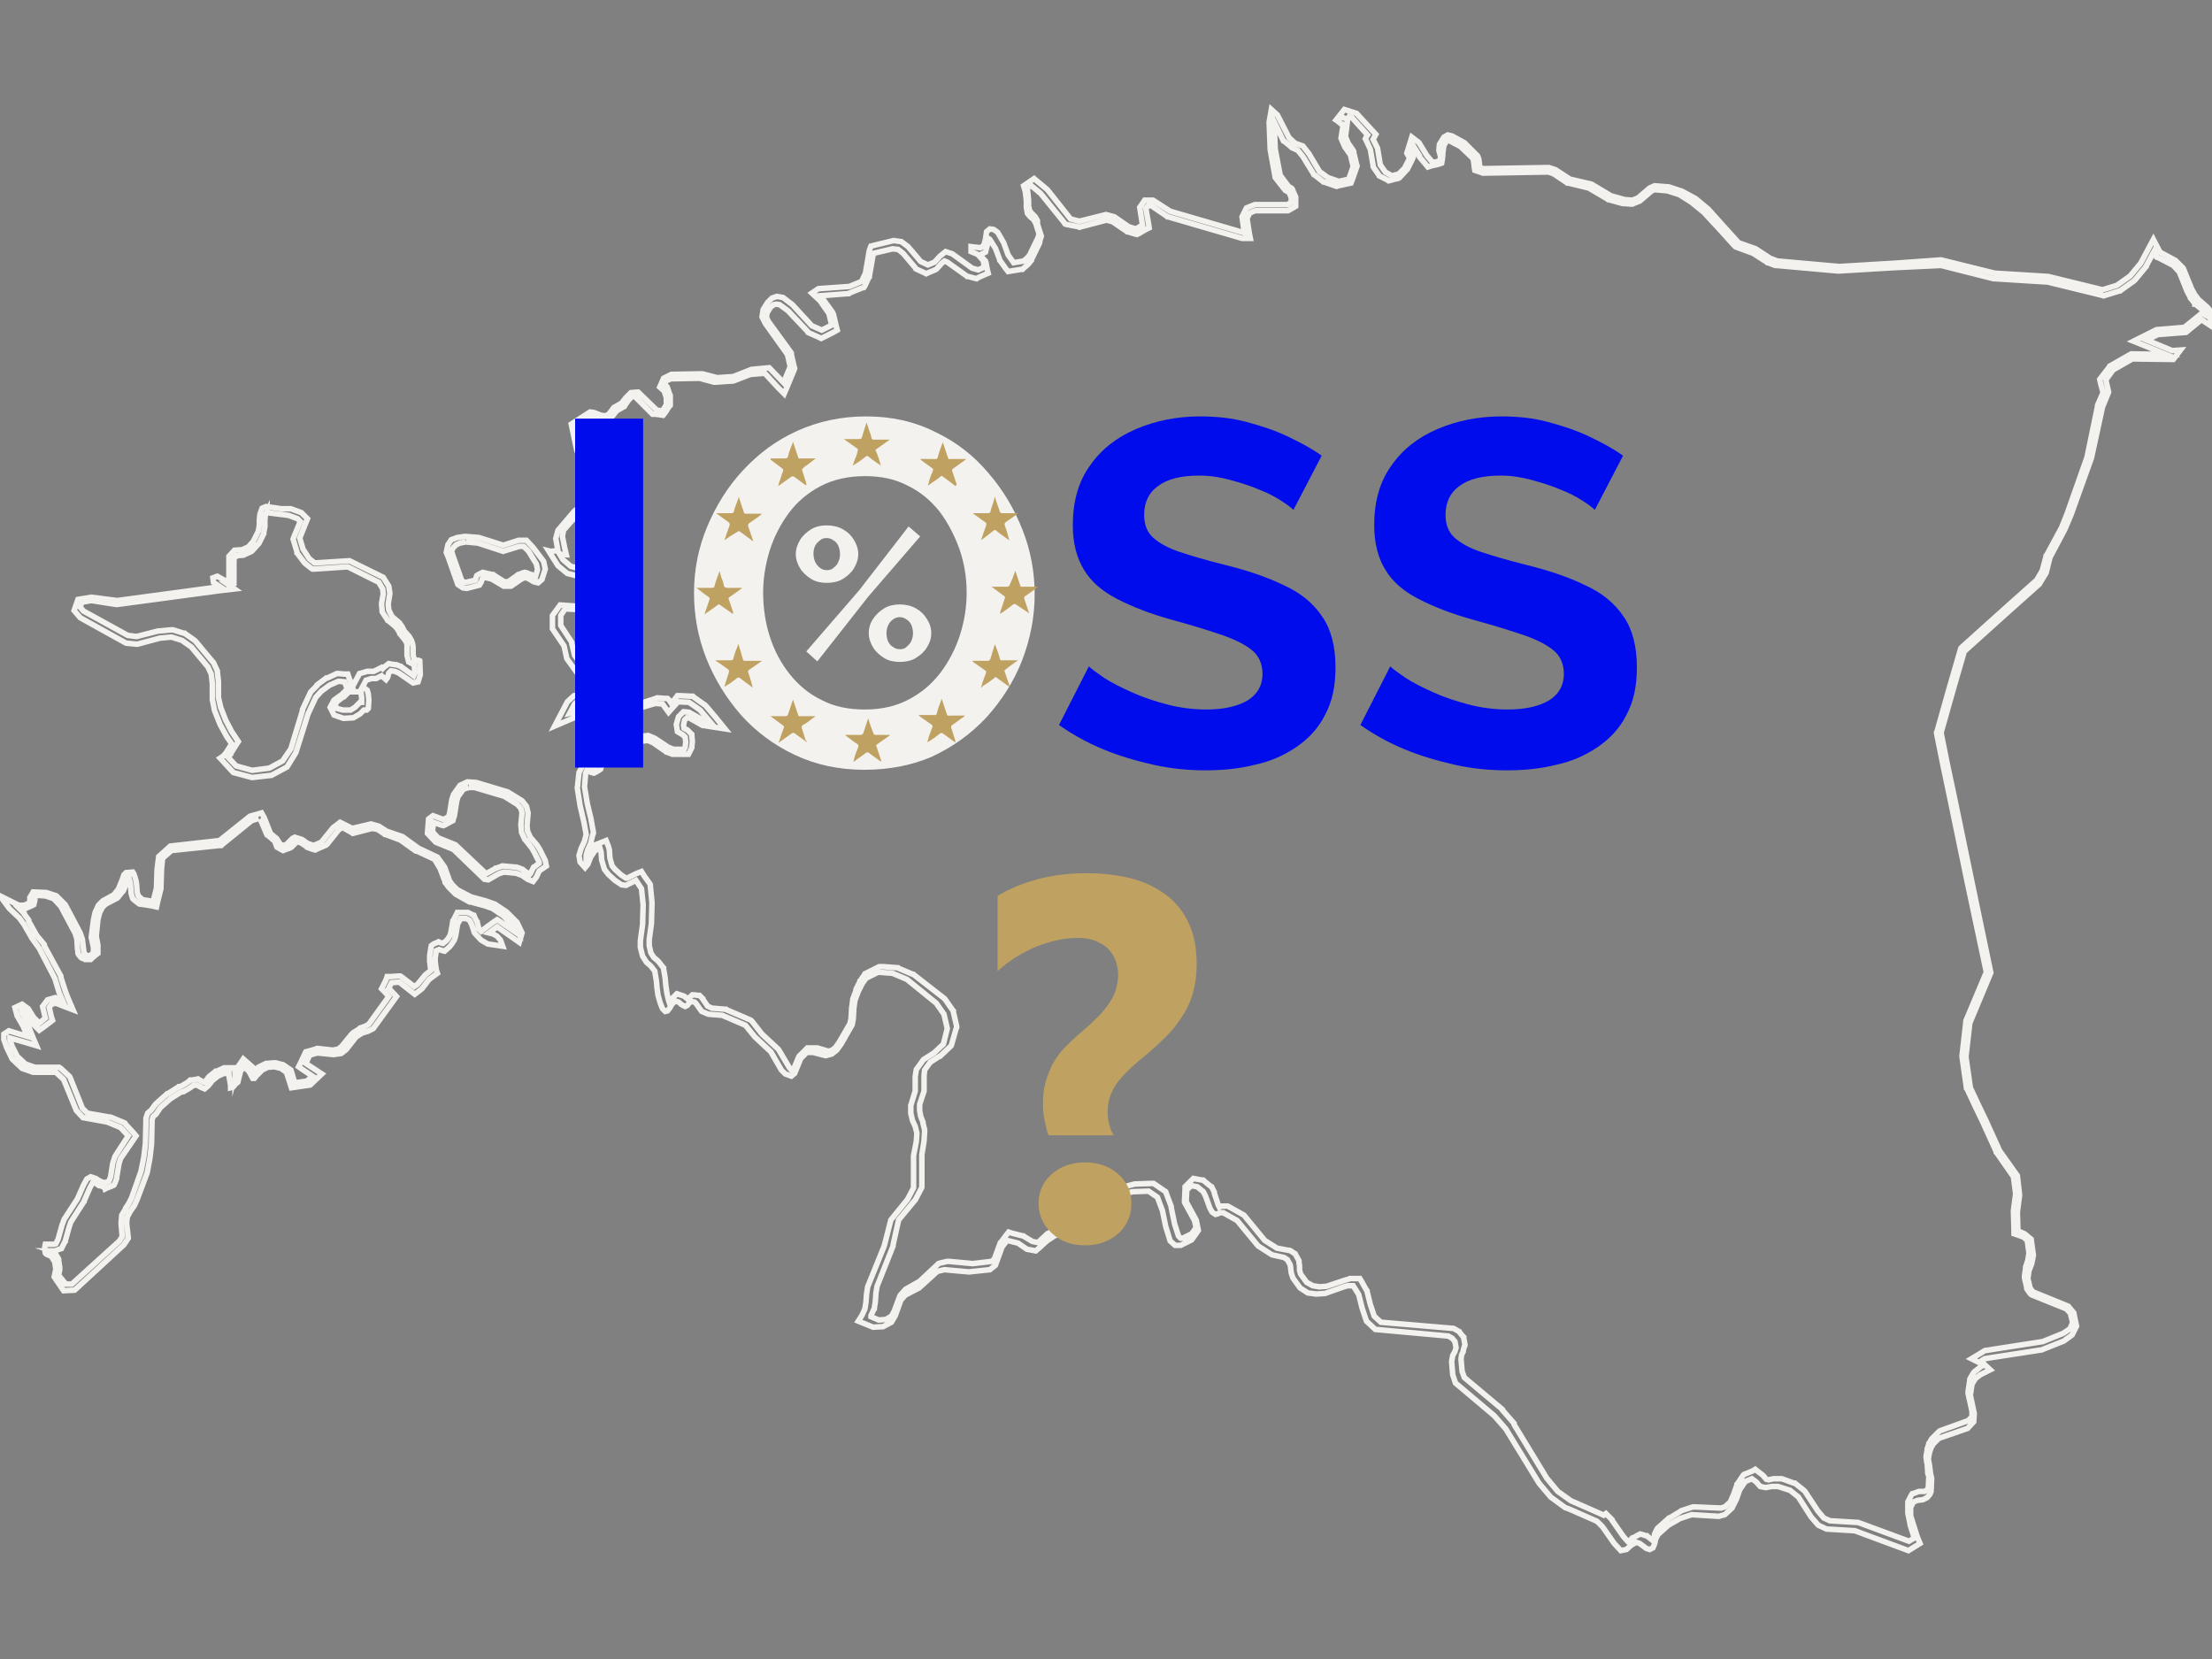 <?xml version="1.0" encoding="utf-8"?>
<!-- Generator: Adobe Illustrator 24.3.0, SVG Export Plug-In . SVG Version: 6.00 Build 0)  -->
<svg version="1.1" id="Layer_1" xmlns="http://www.w3.org/2000/svg" xmlns:xlink="http://www.w3.org/1999/xlink" x="0px" y="0px"
	 viewBox="0 0 400 300" style="enable-background:new 0 0 400 300;" xml:space="preserve">
<rect x="0" y="0" width="400" height="300" fill="#808080" stroke="none"/>
<style type="text/css">
	.st0{fill:none;}
	.st1{fill:none;stroke:#F3F2EF;stroke-miterlimit:10;}
	.st2{enable-background:new    ;}
	.st3{fill:#000CEB;}
	.st4{fill:#F3F2EF;}
	.st5{fill:#BFA161;}
</style>
<g>
	<rect class="st0" width="400" height="300"/>
</g>
<g>
	<path class="st1" d="M243.5,21l1,0.3l2.8,3.1l-0.2,0.3l-0.2,0.4l0.2,0.4l0.7,1.5l0.5,2.9v0.2l0.1,0.2l0.9,1.3l0.1,0.2l0.2,0.1
		l1.2,0.6l0.3,0.2l0.4-0.1l0.7-0.2l0.5-0.1l0.3-0.1l0.2-0.2l1.1-1.2l0.1-0.1l0.1-0.1l0.9-1.8l0.2-0.5l-0.3-0.5l-0.3-0.5l0.4-1.2l0,0
		l1.3,2.1v0.1v0.1l1.1,1.3l0.4,0.5l0.6-0.2l1.3-0.3l0.6-0.2l0.1-0.6l0.1-0.8V28v-0.2L261,27l0.1-0.7l0.5-0.8l0.2-0.1l0.4,0.1l1.9,1
		l2.2,2.1l0.1,0.2l0.1,0.5l0.1,0.9l0.1,0.6l0.6,0.2l0.6,0.2l0.2,0.1h0.2l11.7-0.2l0.9,0.3l2.4,1.6l0.1,0.1h0.2l3.7,0.9l3.4,2
		l0.1,0.1h0.1l2.5,0.7h0.1h0.1l1.4,0.1h0.2l0.2-0.1l1-0.4l0.2-0.1l0.1-0.1l2-1.7l0.5-0.2l2.3,0.2l2.2,0.7l2.2,1.4l2.2,1.8l2.6,2.8
		l2.9,3.2l0.2,0.2l0.2,0.1l3,1.1l2.5,1.6l0.1,0.1h0.1L321,48h0.1h0.1l11.2,1h0.1l10-0.6L351,48l9.5,2.4h0.1h0.1l9.6,0.6l9.8,2.4
		l0.3,0.1l0.3-0.1l2.6-0.8h0.1l0.1-0.1l2.4-1.7l0.1-0.1l0.1-0.1l1.9-2.3l0.1-0.1v-0.1l1.4-2.6l0.4,0.7l0.1,0.3l0.3,0.1L393,48
		l1.1,1.2l1.4,3.5l0,0l0,0l0.6,1.1v0.1l0.1,0.1l0.7,0.9V55l0.1,0l1.6,1.3l0.4,0.5v0.3l-0.2-0.1l-0.6-0.4l-0.6,0.5l-2.6,2.1l-4.8,0.4
		H390l-0.2,0.1l-2,1l-2,1l2,0.8l3.9,1.6l-6-0.1h-0.3l-0.2,0.1l-3.5,2l-0.2,0.1l-0.1,0.2l-1.4,1.8l-0.3,0.4l0.1,0.5l0.5,1.9l-1,2.3
		v0.1v0.1l-1.9,9.2l-3.6,10.2l-1,2.5l-2.7,5l-0.1,0.1v0.1l-0.7,2.6l-1,1.7l0,0l-5.5,4.9l-8,7.2l-0.2,0.2l-0.1,0.3l-2,6.9l-2.2,7.8
		l-0.1,0.2v0.2l1.1,5.5l1.3,6.2l3.1,15l3.5,16.5l-3.7,8.8v0.1v0.1l-0.7,6.1v0.1v0.1l0.8,5.6v0.1l0.1,0.1l1.5,3.2l1.3,2.7l2.5,5.5
		v0.1l0.1,0.1l3,4.3l0.4,3.1l-0.4,3v0.2l0.1,3.4v0.6l0.6,0.2l1.1,0.4l0.7,0.6l0.3,2.3l-0.2,1.3l-0.4,1.2v0.1v0.1l-0.2,1.4v0.2v0.2
		l0.4,1.7v0.2l0.1,0.2l0.5,0.7l0.2,0.2l0.2,0.1l6.2,2.5l0.7,0.8l0.4,1.7l-0.5,1.1l-1.2,0.8l-3.7,1.5l-9,1.4l-1.2,0.2H359l-0.2,0.1
		l-0.8,0.5l-1.5,0.9l1.6,0.8l0.4,0.2l0.2,0.2l-0.5,0.2l-0.1,0.1l-0.1,0.1l-0.9,0.7l-0.1,0.1l-0.1,0.1l-0.6,1l-0.1,0.2v0.2l-0.3,2
		v0.2v0.2l0.7,3.2v1l-0.7,0.7l-5,1.8l-0.2,0.1l-0.2,0.2l-1,1l-0.1,0.1l-0.1,0.1l-0.4,0.7l-0.1,0.1v0.1l-0.3,0.9v0.1v0.1l-0.2,1.1
		v0.2l0.1,0.6v0.1v0.1l0.1,0.4l0.1,1.5v0.1v0.1l0.1,0.3l0.1,0.2l-0.1,2.1l-0.1,0.2l-0.2,0.3l-0.4,0.2h-0.6h-0.1H347l-0.8,0.3
		l-0.4,0.1l-0.2,0.3l-0.5,1l-0.1,0.2v0.3v1.5v0.1v0.1l0.4,2v0.1l0.6,1.9l0,0l0,0l0.2,0.5l-1,0.6l-9.2-3.4h-0.1h-0.1l-4.9-0.3
		l-1.1-0.5l-1.1-1.3l-2.3-3.5l-0.1-0.1l-0.1-0.1l-1.5-1.2l-0.1-0.1h-0.2l-2.2-0.8H322l0,0h-1.1h-0.1h-0.1l-0.9,0.2l-0.4-0.1
		l-0.5-0.6l-0.1-0.1l-0.1-0.1l-0.8-0.6l-0.5-0.4l-0.5,0.3l-1.2,0.5l-0.3,0.1l-0.2,0.2l-1,1.5l-0.1,0.1v0.1l-0.6,1.7l-0.6,1.4l-1,0.9
		l-0.7,0.2l-4.7-0.2h-0.2h-0.2l-2.1,0.7h0l-0.1,0.1l-2,1.2h-0.1l-0.1,0.1l-1.9,1.7l-0.1,0.1l-0.1,0.2l-0.4,0.8v0.1v0.1l-0.2,0.8
		l-0.1,0.2l0,0l-1-0.8l-0.1-0.1h-0.2l-0.6-0.2l-0.4-0.1l-0.4,0.2l-0.9,0.5h-0.1l-0.1,0.1l-0.6,0.6h-0.1l-0.8-0.9l-2.1-3v-0.1
		l-0.1-0.1l-1-1L290,274l-0.2-0.1l-5-2.2l-0.7-0.3l-2.4-1.7l-2-2.4l-5.9-9.7v-0.1v-0.1l-2.1-2.4v-0.1l-0.1-0.1l-6.8-5.7l-0.4-1.1
		l-0.2-2.2l0.1-0.8l0.3-0.6v-0.1v-0.1l0.2-0.7l0.1-0.2v-0.2l-0.2-1.1v-0.2l-0.2-0.2L264,241l-0.1-0.2l-0.2-0.1l-0.7-0.4l-0.2-0.1
		h-0.2l-12.9-1.1l-1.2-1.1l-0.7-2.1l-0.6-2.4v-0.1l-0.1-0.1l-0.9-1.6l-0.3-0.5h-0.6h-1h-0.2l-0.2,0.1l-0.7,0.2l-3.3,1.1l-1.3,0.1
		l-1.2-0.2l-1.1-0.6l-1.1-1.5l-0.2-0.7v-0.6V229v-0.1l-0.1-0.6V228l-0.1-0.2l-0.5-0.9l-0.1-0.2l-0.2-0.1l-0.6-0.4l-0.2-0.1H233
		l-2.1-0.4l-2.2-1.4l-3.7-4.5l-0.1-0.1l-0.2-0.1l-2.5-1.4l-0.2-0.1h-0.3h-0.6h-0.2l-0.2,0.1l-0.2,0.1l-0.2-0.4l-0.7-2.1v-0.1v-0.1
		l-0.4-0.8l-0.1-0.2l-0.2-0.1l-1.1-0.9l-0.2-0.2h-0.2l-1.1-0.2l-0.5-0.1l-0.4,0.4l-0.8,0.8l-0.3,0.3v0.4l-0.1,2.1v0.3l0.1,0.2
		l1.7,3.1l0.3,1.3l-0.8,1.1l-1.6,0.8h-0.4l-0.4-0.4l-0.7-2.2l-0.6-2.9v-0.1v-0.1l-0.9-2.4l-0.1-0.3l-0.3-0.2l-1.6-1.1l-0.3-0.2h-0.3
		l-2.9,0.1h-0.1h-0.1l-1.5,0.4h-0.1l-0.1,0.1l-1.4,0.9l-0.1,0.1l-0.1,0.1l-0.9,0.9l-3.7,3.8l-1.3,0.9l-4.6,0.7h-0.2l-0.2,0.1l-1.5,1
		h-0.1l-0.1,0.1l-1.3,1.2l-0.3,0.3l-1-0.2l-1.5-0.9l-0.1-0.1H185l-2-0.5l-0.6-0.2l-0.4,0.5l-0.9,1.2l-0.1,0.1l-0.1,0.1l-1.1,3
		l-0.5,0.4l-3.4,0.4l-4.3-0.4h-0.2h-0.1l-1.3,0.3l-0.3,0.1l-0.2,0.2l-3.2,3L164,233l-0.2,0.1l-0.1,0.1l-0.8,0.9l-0.1,0.1l-0.1,0.2
		l-1,2.7l-0.5,0.9l-1,0.6l-1.3,0.1l-1.4-0.6V238l0,0v-0.1l0.5-1.1l0.1-0.1v-0.1l0.2-1.3v-0.1l0.1-1.4l0.2-1.2l2.9-7.3v-0.1v-0.1
		l1-4.5l2.9-3.5l0.1-0.1v0l1.1-2.1l0.1-0.2v-5.9l0.4-2.5v-0.1l0.1-1.5v-0.2v-0.2l-0.3-1.2V203v-0.1l-0.4-1l-0.2-1.1v-1.1l0.8-2.4
		v-0.1v-0.1v-1.3v-0.1v-1.2l0.1-1l1-1.4l1.7-1.1h0.1l0.1-0.1l1.7-1.6l0.2-0.2l0.1-0.3l0.8-2.8l0.1-0.2v-0.2l-0.6-2.6v-0.2l-0.1-0.1
		l-1.4-2l-0.1-0.1l-0.1-0.1l-5.4-4.2l-0.1-0.1h-0.1l-2.6-1.1l-0.1-0.1h-0.1l-2.6-0.2H159l-0.2,0.1l-2.2,1.1l-0.2,0.1l-0.1,0.2
		l-0.7,1l-0.1,0.1v0.1l-0.7,1.4v0.1v0.1l-0.6,1.6v0.1v0.1l-0.2,1.4v0.1l-0.1,1.8l-0.2,0.9l-1.9,3.3l-0.7,1l-0.6,0.5l-0.7,0.2l-2-0.6
		h-0.1H146l-0.3,0.3l-1.1,1.1l-0.1,0.1l-0.1,0.2l-1,2.4l-0.3-0.1l-0.4-0.5l-1.9-3.2l-0.1-0.1l-0.1-0.1l-2.8-2.6l-1.8-2.3l-0.2-0.2
		l-0.2-0.1l-4.2-1.8l-0.1-0.1h-0.2l-2.4-0.2l-0.8-0.4l-0.1-0.2l-0.7-1v-0.1l-0.1-0.1l-0.3-0.3l-0.2-0.2h-0.3l-0.6-0.1h-0.4l-0.3,0.3
		l-0.4,0.3l0,0v0.1l-0.1,0.1l-0.5-0.4l-0.1-0.1l-0.2-0.1l-0.6-0.2l-0.6-0.2l-0.4,0.4l-0.6,0.6l-0.1,0.1l-0.1,0.1l-0.2,0.3l-0.1-0.3
		l-0.3-1.3l-0.2-1.4l-0.1-1.1V177l-0.3-1.8V175l-0.2-0.2l-0.7-0.9l-0.1-0.1l-0.1-0.1l-0.7-0.6l-0.5-0.8l-0.3-1.3v-1.1l0.4-2.9v-0.1
		l0.1-3.6v-0.1l-0.3-3V160l-0.1-0.2l-1-1.4l-0.5-0.8l-1,0.4l-1.6,0.8h-0.2l-0.9-0.6l-1.1-1l-0.5-0.6l-0.4-1.4l-0.1-1.3v-0.1v-0.1
		L110,153l-0.4-1l-1,0.4l-1,0.4l-0.3,0.1l-0.2,0.2l-0.8,1.2l-0.1,0.1v0.1l-0.2,0.4v-0.3l0.3-1l0.6-1.3v-0.1v-0.1l0.3-1.2l0.1-0.2
		v-0.2l-0.4-2.2v-0.1l-0.7-2.9l-0.5-3l0.2-2.5l0.2-0.4l0.9,0.3l0.4,0.1l0.4-0.2l0.5-0.3l0.3-0.2l0.1-0.3l0.2-0.6l0.1-0.2v-0.2v-0.6
		V137l-0.3-0.3l-0.8-0.8l-0.1-1.1l0.1-0.4l2,1l0.3,0.1l0.3-0.1l2.3-0.4h0.1h0.1l2.2-0.9l2-0.2l0.9,0.4l2.3,1.6l0.1,0.1h0.1l1,0.4
		h0.2h2.7l0.3-0.6l0.2-0.4l0.1-0.2V135l0.1-0.9V134l-0.1-0.9v-0.3l-0.2-0.2l-0.4-0.4l-0.1-0.1l-0.1-0.1l-0.6-0.3l-0.1-0.6l0.2-0.9
		l0.4-0.4h0.4l2.3,1.3l0.2,0.1h0.2l1.2,0.2l2.6,0.4l-1.7-2.1l-1.7-2l-0.1-0.1l-0.1-0.1l-2-1.4l-0.2-0.2H125l-2-0.1h-0.5l-0.3,0.4
		l-0.8,1l-0.4-0.6l-0.3-0.3h-0.4l-1.3-0.1h-0.2l-0.2,0.1l-2.5,0.8l-4.4-0.3h-0.2h-0.1L110,127h-0.2l-0.1,0.1l-1.3,0.8h-0.1l-0.1,0.1
		l-0.6,0.6l-0.1,0.1l-0.1,0.1l-0.2,0.3l-1.6-0.4l-0.2-0.1h-0.2l-1.2,0.2h0h-0.1L103,129l0.9-1.7l0.9-0.8l1.8-0.3l0.5-0.1l0.2-0.4
		l0.5-0.9l0.3-0.6l-0.4-0.5l-3.8-5.2l-0.5-2.1v-0.2l-0.1-0.2l-1.9-2.9v-1.8l0.8-1.2l3.6,0.2h0.6l0.3-0.4l0.8-1.1l0.3,0.2l0.2,0.2
		h0.3l1.1,0.1h0.2l0.2-0.1l1.1-0.4l0.2-0.1L111,109l2-1.7h0.1v-0.1l0.5-0.6l0.2-0.2v-0.2l0.2-0.8v-0.1v-0.1v-1.5v-0.1v-0.1l-0.4-2.9
		v-0.2l-0.1-0.1l-1-2.1l-0.1-0.1l-0.1-0.1l-1.3-1.5l-0.1-0.1l-0.1-0.1l-1.5-1l-2.2-1.4v-0.2l0.1-6.3v-0.2l-0.1-0.2l-2.1-6l-0.8-3.9
		l2.6-1.7h0.2l1.2,0.5h0.1h0.1l0.7,0.1h0.3l0.3-0.1l0.6-0.3l0.2-0.1l0.2-0.2l0.8-1l1.2-0.7l0.2-0.1l0.1-0.2l0.7-1l0.6-0.6h0.5l3,3
		l0.2,0.2h0.3h0.2l0.8,0.1l0.6,0.1l0.4-0.5l0.7-1.1l0.2-0.2V73v-1.3v-0.2l-0.1-0.2l-0.4-1.2l-0.1-0.2l-0.2-0.2l-0.2-0.2l0.2-0.6
		l0.9-0.4l5.2-0.1l2.6,0.7h0.2h0.2l2.9-0.2h0.1h0.1l3.1-1.2l2.6-0.2l2.4,2.6l1.1,1.1l0.6-1.4l1.2-2.9l0.1-0.3l-0.1-0.3l-0.5-2.2
		v-0.2l-0.1-0.2l-4-5.5l-0.4-0.8l0.1-0.8l0.6-1l0.6-0.5l0.5-0.1l0.6,0.1l1.5,1.1l3.5,3.7l0.1,0.2l0.2,0.1l1.8,0.8l0.4,0.2l0.4-0.2
		l1.8-0.9l0.7-0.4l-0.2-0.8l-0.5-2.1l-0.1-0.2l-0.1-0.2l-1.6-2.2l-0.1-0.1l-0.1-0.1l-0.6-0.5l5.2-0.4h0.2l0.1-0.1l2.2-0.9l0.4-0.1
		l0.2-0.3l0.7-1.5l0.1-0.1V50l0.7-4l0.1-0.2l3.4-0.8l1,0.1l0.9,0.7l2.2,2.6l0.1,0.2l0.2,0.1l1.3,0.6l0.4,0.2l0.4-0.2l1.2-0.5
		l0.2-0.1l0.1-0.1l0.9-1l0.5-0.4l0.5,0.2l3.5,2.5l0.1,0.1h0.2l1.1,0.3l0.4,0.1l0.3-0.2l1.1-0.5l0.7-0.3l-0.2-0.8l-0.2-1.1l-0.1-0.3
		L178,47l-0.8-0.9l0.6-0.3l0.4-0.2l0.1-0.4l0.3-1.1V44l0.1-0.9l0.3,0.2l1,1.6l0.8,2.1v0.1l0.1,0.1l1,1.4l0.4,0.5l0.6-0.1l1.8-0.3
		h0.2l0.2-0.2l0.7-0.6l0.1-0.1l0.1-0.1l0.4-0.5l0.1-0.1V47l1.5-3.1v-0.1v-0.1l0.2-0.7l0.1-0.3l-0.1-0.3l-0.6-1.9V40v-0.1l-0.4-0.7
		l-0.1-0.1L187,39l-0.5-0.5l-0.3-0.4l-0.2-0.8v-1.1l-0.1-0.9v-0.1l-0.1-0.8v-0.1l-0.1-0.3l0.7-0.5l1.8,1.5l4.2,5.2l0.2,0.3l0.3,0.1
		L195,41l0.2,0.1l0.3-0.1l4.6-1.2l1.1,0.3l2.5,1.7l0.1,0.1h0.1l1.3,0.4l0.4,0.1l0.4-0.2l1.2-0.7l0.6-0.3l-0.1-0.7l-0.5-2.8l0.4-0.5
		h0.6l2.8,1.9l0.1,0.1h0.1l13.4,3.9h0.1h1.4l-0.2-1l-0.4-2.6l0.5-1l1-0.4h5.9l0.2-0.1l0.7-0.4l0.5-0.3v-0.6v-0.9v-0.2l-0.1-0.2
		l-0.4-0.9l-0.1-0.3l-0.2-0.2l-0.5-0.3l-1.5-2l-0.9-4.7l-0.2-4.9V22l1.6,3.3l0.1,0.2l0.2,0.1l1.1,0.9l0.1,0.1l0.1,0.1l1.1,0.5
		l0.9,1.1l1.9,3.1l0.1,0.2l0.2,0.1l1.4,1.1l0.1,0.1h0.1l2,0.7l0.3,0.1l0.3-0.1l1.8-0.4l0.5-0.1l0.2-0.5l0.8-2.3l0.1-0.3l-0.1-0.3
		l-0.5-2.1v-0.2l-0.1-0.2l-0.9-1.3l-0.5-1.2l0.3-2.3l0.1-0.9l-0.9-0.2h-0.1l0.4-0.5 M48.3,92.7l2.3,0.3h0.1l1.5,0.2l1.6,0.6l0.5,0.5
		l-1.2,2.9L53,97.5l0.1,0.3l0.6,2v0.2l0.1,0.1l1.2,1.6l0.1,0.1l0.1,0.1l1,0.8l0.3,0.2h0.4l6-0.4l5.6,2.8l0.7,1.2l0.1,0.9l-0.3,1.7
		v0.1v0.1l0.1,1.1v0.2l0.1,0.2L70,112l0.1,0.2l0.2,0.1l1.2,1l0.4,0.5l0.4,0.7v0.1l0.1,0.1l0.8,1l0.3,0.5l0.1,0.3v0.5v1.3v0.1v0.1
		l0.2,0.8l0.1,0.4l0.4,0.2l0.4,0.2l0.2,0.1l0.1,1.5l-0.2,0.5l-2.2-1.6l-0.1-0.1h-0.1l-0.7-0.3h-0.1h-0.1l-0.7-0.1l-0.5-0.1l-0.4,0.3
		l-0.5,0.4l-0.2,0.2l-0.2-0.2l-0.6,0.3l-0.8,0.4h-1h-0.2l-1,0.3l-0.4,0.1l-0.2,0.4l-0.8,1.5l-0.7,1.4H65h0.2l0.1,0.2l0.1,0.9v0.8
		h-0.3l-0.3,0.3l-0.6,0.6l-0.8,0.5H62l-1.1-0.3l-0.3-0.6l0.3-0.6l1.2-0.9h0.1l0.1-0.1l1-1l0.5-0.4l-0.2-0.6l-0.5-1.4l-0.2-0.6h-0.6
		l-1.1-0.1h-0.3l-0.2,0.1l-1.5,0.7H59l-0.1,0.1l-1.5,1.1l-0.1,0.1v0.1l-1,1l-0.1,0.1l-0.1,0.2l-1.4,3v0.1v0.1l-2.1,6.9l-1.5,2.2
		l-2.4,1.3l-3.1,0.4l-2.9-0.8l-1.5-1.6l0.4-0.4l0.1-0.1v-0.1l1-1.6l0.4-0.6l-0.4-0.6l-0.8-1.2l-1.1-2.1l-0.9-2.3l-0.4-1.8v-2.9
		l-0.2-1.7v-0.2l-0.1-0.2l-0.6-1.3l-0.1-0.1l-0.1-0.1l-3-3.6l-0.1-0.1l-0.1-0.1l-1.7-1.2l-0.1-0.1h-0.2l-1.9-0.6h-0.2h-0.2l-2.1,0.2
		h-0.1h-0.1l-3.9,1l-1.6-0.2l-8-4.4l-0.6-0.7l0.3-0.9l1.7-0.3l4.5,0.7h0.1h0.1l18.6-2.5l2.6-0.3l-1.3-0.9h0.3l0.9-0.1v-0.9V101
		l0.5-0.5l1-0.1H44l0.2-0.1l1.1-0.5l0.2-0.1l0.2-0.2l0.9-1l0.1-0.1l0.1-0.1l0.9-1.8v-0.1v-0.1l0.2-1.1v-0.1v-1.2l0.1-0.8l0.3-0.6
		V92.7 M104.4,93.1l0.8,1.2l1.8,2.5v-1.6l0.7,1.5l0.8,1.6l0.1,0.2l0.1,0.1l1.8,1.8l0.2,0.4h-0.4h-0.2l-0.2,0.1l-0.4,0.3l-0.2,0.1
		l-0.1,0.1L108,103l-0.1,0.2v0.2l-0.1,0.4v0.1v0.2l-0.3-0.4l-0.2-0.2l-0.3-0.1l-3.8-1l-1.4-1.2l-0.6-1l1.2,0.1l-0.3-1.3l-0.4-2
		l0.2-1.1l2.7-3.1l0,0 M84.2,98l2.2,0.2l4.3,1.4l0.3,0.1l0.3-0.1l2.6-0.8h0.8l0.9,0.9L97,102l0.2,1l-0.4,1.4l0,0l0,0l-0.6-0.4
		l-0.1-0.1H96l-0.7-0.3l-0.4-0.1l-0.4,0.1l-0.7,0.3h-0.1l-0.1,0.1l-1.7,1.2h-0.7l-1.9-1.2l-0.1-0.1H89l-1.3-0.3l-0.4-0.1l-0.4,0.2
		l-0.4,0.2l-0.3,0.2l-0.1,0.3l-0.1,0.5l0,0l-1.7,0.4H84l-0.5-0.3l-1.7-4.8v-0.1l0,0l-0.2-0.4L82,99l0.5-0.5l0.7-0.3L84.2,98
		 M84.8,142.4h1l5.4,1.6l2.4,1.5l0.6,0.7l0.2,0.8l-0.1,1l-0.1,1.1v0.2l0.1,1v0.2l0.1,0.2l0.5,1.1l0.1,0.1l0.1,0.1l1.1,1.4l0.4,0.7
		l0.9,1.8v0.2l-0.8,0.6l-0.2,0.1l-0.1,0.2l-0.5,1l-0.1,0.1l-0.2-0.1l-0.9-0.6l-0.1-0.1l-0.1-0.1l-1.1-0.4h-0.1h-0.1l-2.2-0.2h-0.2
		l-0.2,0.1l-0.9,0.3h-0.1l-0.1,0.1l-1.6,0.9l0,0l-5.4-5.1l-0.1-0.1l-0.2-0.1l-3-1.2l-1-1.1l0.2-1.7l0,0l1.4,0.5l0.4,0.1l0.4-0.2
		l0.9-0.5l0.4-0.2L82,148l0.2-0.6v-0.1l0.4-2.5l0.2-0.7l1-1.4L84.8,142.4 M47,148.1l0.1,0.1l1.1,2.6l0.1,0.2l0.2,0.1l0.7,0.6
		l0.1,0.1h0.1l0.2,0.1L50,153l0.1,0.2l0.2,0.1l0.5,0.3l0.4,0.2l0.5-0.2l0.6-0.2l0.2-0.1l0.2-0.1l1-1l0.7,0.2l0.9,0.6l0.1,0.1
		l0.1,0.1l1.1,0.4l0.4,0.1l0.4-0.2l1.4-0.6l0.2-0.1l0.2-0.2l2-2.5l0.7-0.5l1.6,0.9l0.3,0.2l0.4-0.1l3.1-0.8l1,0.2l1.2,0.8l0.1,0.1
		h0.1l2.7,1l2.8,2h0.1h0.1l3.2,1.5l1,1.7l0.9,2.4v0.1l0.1,0.1l0.5,0.7l0.1,0.1l0.1,0.1l0.9,0.9l0.1,0.1l0.1,0.1l2.5,1.4H85h0.1
		l2.6,0.7l1.4,0.5l1.9,1.3l1.7,1.7l0.7,1.4l-2.9-2l-0.6-0.4l-0.6,0.4l-1.5,1.1l-0.8,0.6l-0.4-0.4l-0.1-0.4l-0.2-0.8v-0.1l-0.1-0.1
		l-0.4-0.8l-0.1-0.3l-0.3-0.1l-0.6-0.3l-0.2-0.1h-1.9l-0.3,0.6l-0.1,0.2l-0.3,0.6l-0.1,0.1v0.1l-0.1,0.4v0.1l-0.3,1.7l-0.2,0.5
		l-0.4,0.6l-0.3,0.3l-0.5,0.4l-0.4-0.1l-0.4-0.2l-0.4,0.2l-0.5,0.2L78,171l-0.1,0.5l-0.2,1.3v0.1v0.1v0.7v0.1l0.1,0.8v0.1l0.1,0.7
		v0.1l-0.9,0.7l-0.1,0.1l-0.1,0.1l-1.3,1.6l-0.6,0.4l-2.2-1.7l-0.3-0.2H72l-1.4,0.1H70l-0.2,0.6l-0.5,1l-0.3,0.6l0.5,0.5l0.8,0.9
		l-3.6,5l-0.7,0.4l-0.9,0.3L65,186l-0.1,0.1l-1.1,0.7l-0.1,0.1l-0.1,0.1l-1.8,2.2l-0.6,0.5l-1,0.2l-2.7-0.3h-0.2l-0.2,0.1l-1.4,0.4
		l-0.4,0.1l-0.2,0.4l-0.7,1.5l-0.4,0.8l0.7,0.5l1.8,1.2l-1,0.9l-2.2,0.3l-0.6-2l-0.1-0.3l-0.3-0.2l-1-0.7l-0.2-0.1H51l-1.1-0.3h-0.2
		h-0.2l-1.2,0.1h-0.2l-0.2,0.1l-1,0.5l-0.2,0.1l-0.1,0.1l-0.5,0.6l-0.2-0.4l-0.1-0.2l-0.1-0.1l-0.9-0.8l-0.8-0.7l-0.6,0.9l-0.6,0.8
		l-0.1,0.1v0.2l-0.2,0.8l0,0V194l-0.1-0.9h-0.8h-0.9h-0.2l-0.2,0.1l-1.1,0.5H39l-0.1,0.1l-1,0.8l-0.1,0.1l-0.1,0.1l-0.6,0.8
		l-0.2,0.1h-0.1l-0.7-0.4l-0.3-0.2l-0.4,0.1l-0.7,0.1h-0.3l-0.2,0.2l-0.4,0.3l-1,0.6l-0.3,0.1h-0.2l-0.1,0.1l-1.9,1.2h-0.1l-0.1,0.1
		l-1.8,1.6l-0.1,0.1l-0.1,0.1l-0.8,1.1l-0.4,0.3l-0.2,0.2l-0.1,0.3l-0.2,0.6v0.1v0.1l-0.1,4.4l-0.3,2.5l-0.5,2.5l-1.7,4.8l-0.5,1
		l-0.6,0.9l0,0v0.1l-0.6,1l-0.1,0.2v0.2l-0.1,1.1v0.2l0.2,2.3l-0.5,0.8l-8.6,7.8h-1.1l-1.3-1.6l0.2-1v-0.2v-0.2l-0.2-1.3v-0.2
		l-0.1-0.2l-0.6-1l-0.2-0.2l-0.3-0.1h0.3h0.1H10l0.2-0.1l0.5-0.2l0.4-0.1l0.2-0.4l0.4-0.8l0.1-0.1v-0.1l0.7-2.5l0.3-0.9l2.3-3.6
		l0.1-0.1v-0.1l1.1-2.5l0.5-0.9h0.1l0.3,0.1l0.7,0.5H18h0.1l0.8,0.3L19,215l0.4-0.2l0.8-0.3l0.4-0.2l0.2-0.4l0.3-0.8V213v-0.1
		l0.4-2.4l0.3-1l2.4-3.5l0.4-0.6l-0.5-0.6l-1.4-1.5l-0.1-0.2l-0.2-0.1l-2.4-1h-0.1h-0.1l-4-0.7l-0.9-0.9l-2.2-5.5l-0.1-0.2l-0.2-0.2
		l-1.4-1.3l-0.3-0.2h-0.4h-4l-1.7-0.6L3.1,191l-0.9-1.8L1.8,188v-0.3l2.8,0.8l2,0.6l-0.8-1.9l-0.8-2v-0.1V185l-1-1.8l-0.1-0.5l0,0
		l0.5,0.4l0.9,1.4l0.1,0.1l0.1,0.1l1,1l0.6,0.6l0.7-0.5l1.2-0.9l0.5-0.4l-0.2-0.6l-0.4-1.7l0.4-0.6l0.8-0.2l1,0.4l2.1,0.8l-0.9-2.1
		l-0.5-1.3l-0.8-2.5v-0.1v-0.1L8,171v-0.1v-0.1l-1.4-1.7l-1.4-2.5v-0.1v-0.1l-0.8-1.1v-0.1l-0.1-0.1l-0.8-0.8h0.9h0.2l0.2-0.1
		l0.9-0.4l0.4-0.2l0.1-0.4l0.1-0.4v-0.1v-0.1v-0.4l0.2-0.3l1.7,0.1l1.5,0.5l1.3,1.4l2.6,4.9l0.3,1l0.1,1.6v0.1l0.1,0.7v0.2l0.1,0.2
		l0.3,0.4l0.2,0.2l0.2,0.1l0.4,0.1l0.1,0.1h0.2H16h0.4l0.3-0.3l0.6-0.5l0.4-0.3V171v-0.1l-0.3-1.6l0.3-3l0.3-1.2l0.5-1l0.6-0.6
		l1.9-1l0.2-0.1l0.1-0.1l0.8-1l0.1-0.1l0.1-0.1l0.7-1.7l0,0v-0.1l0.2-0.6h0.1v0.1l0.2,0.6l0.1,0.5l0.1,1.4v0.1v0.1l0.2,0.7l0.1,0.3
		l0.2,0.2l0.9,0.7l0.2,0.1h0.2l1.9,0.3l0.9,0.2l0.2-0.9l0.6-2.4v-0.1v-0.1l0.1-3.3l0.2-2l1.6-1.4l8.6-0.9H40l0.2-0.2l5.3-4.3
		l1.3-0.4 M243.1,19.8l-1.5,1.9l0.3,0.2l0.6,0.5l0.4,0.1l-0.4,2.5l0.7,1.6l1,1.4l0.5,2.1l-0.8,2.3l-1.8,0.4l-2-0.7l-1.5-1.1
		l-1.9-3.2l-1.1-1.4l-1.4-0.5l-1.1-1l-2.1-4.1l-1.1-1l-0.4,2.3l0.2,5l0.9,5l1.8,2.3l0.7,0.4l0.4,0.9v0.9l-0.7,0.4h-5.9l-1.5,0.6
		l-0.8,1.6l0.4,2.9h0l-13.4-3.9l-3.1-2H207l-0.9,1.3l0.5,3.2l-1.2,0.7l-1.3-0.4l-2.6-1.8l-1.5-0.4l-4.8,1.2l-1.6-0.4l-4.2-5.3
		l-2.4-2l-1.9,1.3l0.3,1l0.1,0.8l0.1,0.9v1.2l0.2,1.1l0.5,0.6l0.6,0.5l0.4,0.7l0.6,1.9l-0.2,0.7l-1.5,3.1l-0.4,0.5l-0.7,0.6
		l-1.8,0.3l-1-1.4l-0.8-2.2l-1.1-1.9l-0.7-0.5l-0.7-0.1l-0.6,0.5l-0.2,1.4l-0.3,1.1l-0.6,0.4l-1.7-0.2v0.9l1.2,0.5l1,1.1l0.2,1.2
		l-1.1,0.5l-1.1-0.3l-3.6-2.6l-1.2-0.4l-1,0.8l-1,1.1l-1.2,0.5l-1.3-0.6l-2.3-2.7l-1.2-0.9l-1.4-0.2l-4.1,1l-0.3,0.8l-0.7,4.1
		l-0.7,1.5l-2.2,0.9l-5.6,0.4l-1.2,0.8l1.5,1.4l1.6,2.3l0.5,2.1l-1.8,0.9l-1.8-0.8l-3.5-3.8l-1.7-1.3l-1.1-0.2l-0.9,0.3l-0.8,0.8
		L138,56l-0.2,1.3l0.6,1.2l4,5.6l0.5,2.2l-1.2,2.9l-2.6-2.7l-3.2,0.3l-3.3,1.3l-2.9,0.2l-2.7-0.7l-5.6,0.1l-1.4,0.7l-0.7,1.6
		l0.8,0.7l0.4,1.2v1.3l-0.7,1.1l-0.8-0.1h-0.2l-3.4-3.3l-1.3,0.1l-0.9,0.9l-0.8,1l-1.4,0.8l-0.9,1.2l-0.6,0.3l-0.8-0.1l-1.3-0.5
		l-0.7-0.1l-3.4,2.2l1,4.7l2.1,6l-0.1,6.3l-1.1-1.5l-0.7-0.3l-0.7,0.6l-2.9,3.4l-0.4,1.5l0.4,2.2h-0.4l-0.9,0.1l-0.4-0.1l1.7,2.7
		l1.7,1.4l4,1l0.4,0.4l0.3,0.8l0.4,0.5l0.6-0.1l0.3-1.4V104l0.1-0.4l1.3-1.6l0.4-0.3l1.2-0.1l0.5-0.3l-0.8-1.6l-1.9-1.9l-0.8-1.6
		l1.5,1l1.4,1.5l1,2.1l0.4,2.9v1.5l-0.2,0.8l-0.5,0.6l-2,1.7l-1.1,0.4l-1.1-0.1l-1.1-0.7l-1.4,1.8l-4.2-0.3l-1.4,1.9v2.4l2.1,3.1
		l0.5,2.3l3.9,5.4l-0.5,0.9l-2.1,0.4l-1.2,1.1l-2.3,4.4l3.5-1.5l1.2-0.2l2,0.6l0.4-0.1l0.5-0.7l0.6-0.6l1.3-0.8l1.4-0.3l4.6,0.3
		l2.7-0.8l1.3,0.1l1.1,1.5l1.7-1.9l2,0.1l2,1.4l1.7,2l-1.2-0.2l-2.5-1.4l-1-0.1l-0.9,0.9l-0.4,1.4l0.2,1.3l1,0.6l0.4,0.4l0.1,0.9
		l-0.1,0.9l-0.2,0.4h-1.9l-1-0.4l-2.4-1.6l-1.2-0.5l-2.4,0.3l-2.3,0.9l-2.3,0.4l-2.4-1.2H107l-0.4,1.4l0.2,1.6l1,1v0.6l-0.2,0.6
		l-0.5,0.3l-1.3-0.5l-0.5,0.2l-0.6,1.1l-0.3,2.8l0.5,3.2l0.7,3l0.4,2.2l-0.3,1.2l-0.6,1.3l-0.4,1.3l0.2,1.2l0.9,1l0.5-0.6l0.5-1.3
		l0.8-1.2l0.9-0.4l0.2,0.7l0.1,1.4l0.5,1.7l0.7,0.9l1.2,1.1l1.2,0.8l0.8,0.1l1.8-0.9l1,1.5l0.3,2.9l-0.1,3.6l-0.4,2.9v1.2l0.4,1.6
		l0.7,1.1l0.8,0.7l0.7,0.9l0.3,1.8l0.1,1.2l0.2,1.4l0.4,1.4l0.4,1l0.5,0.5l0.4-0.1l0.4-0.5l0.4-0.7l0.6-0.6l0.6,0.2l0.6,0.5l0.6,0.3
		l0.4-0.2l0.3-0.4l0.4-0.3l0.6,0.1l0.3,0.3l0.7,1l0.3,0.4l1.2,0.5l2.5,0.2l4.2,1.8l1.7,2.1l2.9,2.7l1.9,3.3l0.7,0.7l1.1,0.4l0.6-0.5
		l1.1-2.7l1.1-1.1h1.1l2.3,0.6l1.1-0.3l0.9-0.7l0.8-1.1l2-3.5l0.2-1.1l0.1-1.9l0.2-1.4l0.6-1.6l0.7-1.4l0.7-1l2.2-1.1l2.6,0.2
		l2.6,1.1l5.3,4.3l1.4,2l0.6,2.6l-0.7,2.8l-1.7,1.6l-1.9,1.2l-1.3,1.8l-0.2,1.3v1.3v1.3l-0.8,2.6v1.4l0.3,1.3l0.5,1.1l0.3,1.2
		l-0.1,1.5l-0.5,2.6v5.8l-1.1,2.1l-3,3.7l-1.2,4.7l-3,7.4l-0.2,1.3l-0.1,1.4l-0.2,1.3l-0.5,1.1l-0.7,1.1l2.7,1.1l1.8-0.1l1.5-0.8
		l0.7-1.2l1-2.8l0.8-0.9l2.5-1.3l3.3-3l1.3-0.3l4.4,0.4l3.8-0.4l1-0.8l1.2-3.3l0.9-1.2l2,0.5l1.6,1.1l1.6,0.3l0.7-0.6l1.3-1.2l1.5-1
		l4.8-0.7l1.6-1.1l3.8-3.9l0.9-0.9l1.4-0.9l1.5-0.4l2.9-0.1l1.6,1.1l0.9,2.4l0.6,2.9l0.8,2.6l0.9,0.8h1l2-1l1.2-1.7l-0.4-1.9
		l-1.8-3.3l0.1-2.1l0.8-0.8l1.1,0.2l1.1,0.9l0.4,0.8l0.8,2.2l0.4,0.7l0.6,0.4l0.4-0.1l0.4-0.2h0.6l2.5,1.4l3.8,4.6l2.5,1.6l2.2,0.5
		l0.6,0.4l0.5,0.9l0.1,0.6v0.1l0.1,0.8l0.3,0.9l1.3,1.8l1.4,0.9l1.5,0.2l1.6-0.1l3.4-1.2l0.7-0.2h1l1,1.6l0.6,2.4l0.8,2.4l1.6,1.5
		l13.2,1.2l0.7,0.4l0.5,0.6l0.2,1.1l-0.2,0.7l-0.4,0.7l-0.2,1.1l0.2,2.4l0.5,1.5l7,5.9l2.1,2.4l6,9.8l2.1,2.5l2.6,1.9l0.8,0.3l5,2.2
		l0,0l1,1l2.1,3l1.2,1.3l1-0.2l0.9-0.8l0.9-0.5l0.6,0.2l1.2,0.9l0.6,0.2l0.6-0.3l0.3-0.7l0.2-0.9l0.4-0.8l1.9-1.7l2.1-1.2l2.1-0.7
		l4.9,0.3l1.1-0.3l1.3-1.2l0.8-1.6l0.6-1.7l1-1.5l1.2-0.5l0.8,0.6l0.7,0.8l1,0.2l1.1-0.2h1.1l2.2,0.7l1.5,1.2l2.3,3.6l1.3,1.5
		l1.5,0.7l5.1,0.3l9.7,3.6l2.1-1.3l-0.5-1.2l-0.6-1.9l-0.6-1.9v-1.5l0.5-1l0.8-0.3l0.9-0.1l0.8-0.4l0.5-0.6l0.2-0.5l0.1-2.4
		l-0.1-0.4l-0.1-0.4l-0.2-1.6l-0.1-0.5l-0.1-0.6l0.2-1.1l0.3-0.9l0.4-0.7l1-1l5.2-1.8l1.1-1.2l0.1-1.5l-0.7-3.3l0.3-2l0.6-1l0.9-0.7
		l1.8-0.9l-1.3-1.2l-0.5-0.3l0.8-0.5l1.2-0.2l9.1-1.4l4-1.6l1.5-1.1l0.8-1.6l-0.5-2.4l-1-1.2l-6.4-2.6l-0.5-0.7l-0.4-1.7l0.2-1.4
		l0.5-1.3l0.3-1.5l-0.4-2.9l-1.2-1l-1.2-0.5l-0.1-3.4l0.4-3.1l-0.4-3.5l-3.2-4.5l-2.5-5.5l-1.3-2.7l-1.5-3.2l-0.8-5.6l0.7-6.1
		l3.8-9.1l-3.5-16.8l-3.1-15l-1.3-6.1l-1.1-5.5l2.2-7.8l2-6.9l8-7.2l5.6-5l0.1-0.2l1.1-1.8l0.7-2.8l2.7-5.1l1.1-2.6l3.7-10.3l2-9.2
		l1.1-2.7l-0.5-2.2l1.3-1.8l3.5-2L393,65l1.3-1.7l-1.5,0.1l-4.6-1.9l2-1l5.1-0.4l2.8-2.3l1.5,1l0.3-2.3l-0.7-0.9l-1.6-1.4l-0.7-0.9
		l-0.6-1.1l-1.5-3.7l-1.4-1.4l-2.8-1.5l-1.2-2.3l-2.3,4.3l-1.9,2.3l-2.4,1.7l-2.6,0.8l-9.8-2.4l-9.7-0.6L351,47l-8.4,0.6l-10,0.6
		l-11.2-1l-1.3-0.5l-2.6-1.7l-3.1-1.1l-2.9-3.2l-2.6-2.9l-2.3-1.9l-2.4-1.3l-2.4-0.8l-2.6-0.2l-0.9,0.4l-2.1,1.8l-1,0.4l-1.4-0.1
		l-2.5-0.7l-3.5-2.1l-3.9-0.9l-2.6-1.7l-1.2-0.4l-11.9,0.2l-0.6-0.2l-0.1-0.9l-0.1-0.7l-0.2-0.5l-2.4-2.4l-2.2-1.2l-0.8-0.2
		l-0.7,0.4l-0.8,1.3l-0.1,1.1l0.3,1.1l-0.1,0.8l-1.3,0.3l-1.1-1.3l-1.4-2.3l-1.3-1l-0.9,2.9l0.5,0.9l-0.9,1.8l-1.1,1.1l-0.5,0.1
		l-0.7,0.2l-1.2-0.7l-0.9-1.3l-0.5-3l-0.8-1.6l0.5-0.9l-3.5-3.8L243.1,19.8L243.1,19.8z M48.1,91.6l-0.7,0.3L47,93l-0.1,1v1
		l-0.2,1.1l-0.9,1.8l-0.9,1l-1.1,0.5l-1.4,0.1l-1,1.1v4.3l-0.7,0.1l-1.4-0.8l-0.8,0.3l0.1,0.8l1.2,0.8l-18.6,2.5l-4.7-0.6l-2.4,0.4
		l-0.7,2l1.1,1.3l8.3,4.6l2,0.2l4.1-1.1l2.1-0.2l1.9,0.6l1.7,1.2l3,3.6l0.6,1.3l0.2,1.7v2.9l0.4,2l1,2.5l1.2,2.2l0.9,1.3l-1,1.6
		l-0.5,0.6l-0.6,0.4l2.4,2.6l3.4,0.9l3.5-0.4l2.8-1.5l1.6-2.6l2.2-7l1.4-3l1-1.1l1.5-1.1l1.6-0.7l1.1,0.1l0.5,1.3l-1,1l-1.4,1
		l-0.7,1.3l0.7,1.4l1.7,0.6l1.8-0.1l1.2-0.7l0.7-0.7h0.5l0.3-0.3l0.1-1.5l-0.1-1.1l-0.2-0.7l-0.4-0.3h-0.6l0.8-1.5l1-0.3H68l1-0.5
		l0.8,0.7l0.3-0.4l0.2-0.8l0.4-0.4l0.7,0.1l0.7,0.3l2.6,1.8l0.9-0.2L76,122l-0.1-2.5l-0.2-0.1h-0.4l-0.4-0.2l-0.2-0.8V117l-0.1-0.6
		l-0.2-0.6l-0.4-0.7l-0.9-1l-0.4-0.8l-0.5-0.7l-1.3-1.1l-0.6-1.2l-0.1-1.1l0.3-1.9l-0.2-1.3l-1-1.6l-6.1-3l-6.3,0.4l-1-0.8l-1.1-1.7
		l-0.6-2l1.4-3.5l-1.1-1.1L52.6,92l-1.7,0l0,0L48.1,91.6L48.1,91.6z M84.1,97l-1.4,0.2l-1.1,0.4L81,98.5l-0.3,1.4l0.3,0.7l1.8,5.1
		l0.9,0.6l0.7,0.1l2.3-0.6l0.3-0.5l0.2-0.6l0.4-0.3l1.3,0.3l2.2,1.3h1.3l1.9-1.3l0.7-0.3l0.7,0.3l0.8,0.5l0.8,0.2l0.7-0.6l0.6-1.9
		l-0.3-1.4L96.4,99l-1.2-1.3h-1.4L91,98.6l-4.4-1.4L84.1,97L84.1,97z M84.5,141.4l-1.3,0.6l-1.2,1.7l-0.3,0.9l-0.4,2.5l-0.2,0.6
		l-0.9,0.5l-1.9-0.7l-0.8,0.6l-0.2,2.6l1.5,1.6l3.2,1.3l5.6,5.4l0.7,0.1l1.9-1.1l0.9-0.3l2.2,0.2l1.1,0.4l1,0.7l1,0.4l0.6-0.8
		l0.5-1.1l1.3-0.9l-0.2-1l-1-2l-0.5-0.8l-1.2-1.4l-0.5-1.1l-0.1-1l0.1-1.1l0.1-1.2l-0.3-1.2l-0.8-1l-2.6-1.6l-5.7-1.7l-1.4-0.1
		L84.5,141.4L84.5,141.4z M47.3,147l-2.1,0.6l-5.5,4.4l-8.9,1l-2.1,1.9l-0.3,2.4l-0.1,3.3l-0.6,2.4l-1.9-0.3L25,162l-0.2-0.7
		l-0.1-1.4l-0.1-0.6l-0.2-0.7l-0.2-0.6l-0.2-0.3l-1.2,0.1l-0.4,0.4l-0.3,0.9l-0.7,1.7l-0.8,1l-2,1.1l-0.8,0.8l-0.6,1.3l-0.3,1.4
		l-0.4,3.1l0.4,1.8v1l-0.6,0.5h-0.4l-0.4-0.1l-0.3-0.4l-0.1-0.7l-0.2-1.7l-0.4-1.2l-2.7-5.1l-1.6-1.6l-1.8-0.6L6,161.3l-0.6,1v0.6
		l-0.1,0.4l-0.9,0.4h-1L0,162l1.7,2.3l1.8,1.7l0.8,1.1l1.5,2.6l1.3,1.8l2.8,5.4l0.8,2.6l0.6,1.4l-1.3-0.5l-1.4,0.4L7.7,182l0.5,2.1
		L7.1,185l-1-1l-1-1.6L4,181.6l-1.3,0.6l0.4,1.5l1.1,1.9l0.7,1.8l-3.3-1L0.7,187v1l0.5,1.4l1,2.1l1.8,1.7l2,0.7h4.1l1.4,1.3l2.3,5.6
		l1.2,1.3l4.4,0.8l2.4,1l1.4,1.5l-2.4,3.7l-0.4,1.2l-0.4,2.5l-0.3,0.8l-0.8,0.3l-0.8-0.3l-0.8-0.5l-0.9-0.3l-0.7,0.4l-0.6,1.1
		l-1.1,2.5l-2.4,3.7l-0.4,1.1l-0.7,2.5l-0.4,0.8L9.8,225H8.2l-0.1,0.5v0.6l0.1,0.5l0.2,0.2l0.9,0.4l0.6,1l0.2,1.3l-0.3,1.4l1.7,2.5
		l2-0.1l8.9-8.2l0.8-1.2l-0.3-2.7l0.1-1.1l0.6-1.1l0.7-1l0.5-1.1l1.8-4.8l0.5-2.6l0.3-2.6l0.1-4.4l0.2-0.6l0.5-0.4l0.8-1.2l1.8-1.6
		l1.9-1.2l0.5-0.1l1.2-0.7l0.5-0.4l0.7-0.1l0.7,0.4l0.7,0.3l0.7-0.6l0.7-0.9l1-0.8l1.1-0.5h0.9v0.4l0.3,1.8v0.4l0.4-0.1l0.2-0.2
		l0.2-0.3l0.5-0.4l0.5-2l0.6-0.8l0.9,0.8l0.7,1.3l0.3,0l0.4-0.5l1-1l1-0.5l1.2-0.1l1.2,0.3l1,0.7l0.9,2.8l3.4-0.5l2.1-2l-2.9-1.9
		l0.7-1.5l1.4-0.4l2.9,0.3l1.4-0.2l0.9-0.7l1.8-2.3l1.1-0.7l1-0.3l1-0.5l4.2-5.8l-1.4-1.5l0.5-1l1.4-0.1l2.8,2.2l1.3-1l1.3-1.7
		l1.5-1.1l-0.2-0.6l-0.1-0.7l-0.1-0.8v-0.7l0.2-1.3l0.5-0.2l0.6,0.2l0.4,0.1l0.9-0.8l0.4-0.5l0.5-0.8l0.2-0.7l0.3-1.8l0.1-0.4
		l0.4-0.7l0.1-0.2h1l0.6,0.3l0.4,0.8l0.3,0.9l0.2,0.6L87,170l1.2,0.7l2.7,0.4l-0.4-1.1l-0.6-0.7l-0.7-0.4l-0.8-0.2l1.5-1.1l4,2.8
		l0.5-1.7l-0.9-1.9l-1.9-1.9l-2.1-1.4l-1.7-0.6l-2.6-0.7l-2.5-1.3l-0.9-0.9l-0.5-0.7l-0.9-2.5l-1.3-1.8l-3.4-1.6l-2.9-2.1l-2.9-1
		l-1.4-0.9l-1.4-0.4l-3.4,0.8l-2.2-1.1l-1.3,1l-2.1,2.6l-1.4,0.6l-1.1-0.4l-1-0.7l-1.3-0.4l-0.4,0.2l-1.1,1.1l-0.6,0.2l-0.5-0.2
		l-0.7-1.1l-0.4-0.3l-0.7-0.6l-1.1-2.8L47.3,147L47.3,147z"/>
</g>
<g>
	<g class="st2">
		<path class="st3" d="M104,138.8V75.7h12.3v63.1H104z"/>
	</g>
	<g class="st2">
		<path class="st4" d="M156.3,139.2c-4.6,0-8.8-0.9-12.6-2.7s-7-4.2-9.7-7.2c-2.7-3.1-4.8-6.5-6.3-10.3s-2.2-7.7-2.2-11.8
			c0-4.2,0.8-8.2,2.4-12c1.6-3.8,3.7-7.2,6.5-10.2s6-5.4,9.8-7.1s7.9-2.6,12.4-2.6c4.6,0,8.7,0.9,12.5,2.8c3.8,1.8,7,4.3,9.6,7.4
			c2.7,3.1,4.7,6.5,6.2,10.3s2.2,7.7,2.2,11.7c0,4.1-0.8,8.1-2.3,12c-1.5,3.8-3.7,7.2-6.4,10.2c-2.8,3-6,5.3-9.8,7.1
			C164.9,138.4,160.8,139.2,156.3,139.2z M138,107.2c0,2.7,0.4,5.4,1.2,7.9s2,4.8,3.6,6.8s3.5,3.6,5.8,4.7c2.3,1.2,4.9,1.7,7.8,1.7
			c3,0,5.6-0.6,7.9-1.8c2.3-1.2,4.2-2.8,5.8-4.9c1.5-2,2.7-4.3,3.5-6.8s1.2-5.1,1.2-7.6c0-2.7-0.4-5.3-1.3-7.9
			c-0.9-2.5-2.1-4.8-3.6-6.8c-1.6-2-3.5-3.6-5.8-4.7c-2.3-1.2-4.8-1.7-7.7-1.7c-3,0-5.7,0.6-8,1.8c-2.3,1.2-4.2,2.8-5.7,4.8
			s-2.7,4.3-3.5,6.8C138.4,102.1,138,104.6,138,107.2z"/>
	</g>
	<g class="st2">
		<path class="st3" d="M233.9,92.2c-0.4-0.4-1.2-1-2.3-1.7c-1.1-0.7-2.4-1.4-4-2c-1.6-0.7-3.3-1.2-5.1-1.7c-1.8-0.5-3.7-0.8-5.6-0.8
			c-3.3,0-5.8,0.6-7.5,1.9c-1.7,1.2-2.5,3-2.5,5.2c0,1.7,0.5,3.1,1.6,4.1s2.7,1.9,4.8,2.6s4.8,1.5,8,2.3c4.1,1,7.7,2.2,10.8,3.7
			c3.1,1.4,5.4,3.3,7,5.7c1.6,2.3,2.4,5.4,2.4,9.2c0,3.4-0.6,6.2-1.9,8.6c-1.2,2.4-3,4.3-5.2,5.8s-4.7,2.6-7.5,3.2
			c-2.8,0.7-5.7,1-8.9,1c-3.1,0-6.3-0.3-9.4-1c-3.1-0.7-6.2-1.6-9.1-2.8c-2.9-1.2-5.6-2.7-8-4.4l5.4-10.6c0.5,0.5,1.5,1.2,2.8,2.1
			c1.4,0.9,3,1.7,5,2.6c2,0.9,4.1,1.6,6.4,2.2c2.3,0.6,4.7,0.9,7,0.9c3.3,0,5.8-0.6,7.6-1.7c1.7-1.1,2.6-2.7,2.6-4.7
			c0-1.9-0.7-3.4-2-4.4c-1.4-1.1-3.3-2-5.7-2.8c-2.4-0.8-5.3-1.7-8.6-2.6c-4-1.1-7.3-2.4-10-3.8s-4.7-3.1-6-5.3c-1.3-2.1-2-4.8-2-8
			c0-4.3,1-7.9,3.1-10.8c2-2.9,4.8-5.1,8.3-6.6s7.4-2.3,11.6-2.3c3,0,5.8,0.3,8.4,1s5.1,1.5,7.4,2.6s4.4,2.2,6.2,3.5L233.9,92.2z"/>
		<path class="st3" d="M288.4,92.2c-0.4-0.4-1.2-1-2.3-1.7c-1.1-0.7-2.4-1.4-4-2c-1.6-0.7-3.3-1.2-5.1-1.7c-1.8-0.5-3.7-0.8-5.6-0.8
			c-3.3,0-5.8,0.6-7.5,1.9c-1.7,1.2-2.5,3-2.5,5.2c0,1.7,0.5,3.1,1.6,4.1c1.1,1,2.7,1.9,4.8,2.6c2.1,0.7,4.8,1.5,8,2.3
			c4.1,1,7.7,2.2,10.8,3.7c3.1,1.4,5.4,3.3,7,5.7c1.6,2.3,2.4,5.4,2.4,9.2c0,3.4-0.6,6.2-1.9,8.6c-1.2,2.4-3,4.3-5.2,5.8
			s-4.7,2.6-7.5,3.2c-2.8,0.7-5.7,1-8.9,1c-3.1,0-6.3-0.3-9.4-1c-3.1-0.7-6.2-1.6-9.1-2.8c-2.9-1.2-5.6-2.7-8-4.4l5.4-10.6
			c0.5,0.5,1.5,1.2,2.8,2.1c1.4,0.9,3,1.7,5,2.6c2,0.9,4.1,1.6,6.4,2.2c2.3,0.6,4.7,0.9,7,0.9c3.3,0,5.8-0.6,7.6-1.7
			c1.7-1.1,2.6-2.7,2.6-4.7c0-1.9-0.7-3.4-2-4.4c-1.4-1.1-3.3-2-5.7-2.8s-5.3-1.7-8.6-2.6c-4-1.1-7.3-2.4-10-3.8
			c-2.7-1.4-4.7-3.1-6-5.3c-1.3-2.1-2-4.8-2-8c0-4.3,1-7.9,3.1-10.8c2-2.9,4.8-5.1,8.3-6.6s7.4-2.3,11.6-2.3c3,0,5.8,0.3,8.4,1
			c2.6,0.7,5.1,1.5,7.4,2.6s4.4,2.2,6.2,3.5L288.4,92.2z"/>
	</g>
	<g>
		<path class="st5" d="M132.5,111l-2-1.4c-0.5-0.4-0.5-0.4-1,0l-2.1,1.5c0.2-0.7,0.4-1.2,0.6-1.8c0.1-0.3,0.2-0.6,0.3-0.9
			c0.1-0.2,0-0.3-0.1-0.4l0,0c-0.7-0.5-1.4-1-2-1.5l-0.3-0.2h2.9c0.2,0,0.4-0.1,0.4-0.3l0,0c0.2-0.8,0.5-1.6,0.8-2.4
			c0-0.1,0.1-0.2,0.1-0.4c0.1,0.4,0.2,0.7,0.3,1.1c0.2,0.5,0.4,1,0.5,1.6c0,0.2,0.3,0.4,0.5,0.4l0,0c0.9,0,1.8,0,2.8,0l-0.2,0.2
			c-0.7,0.5-1.4,1-2.1,1.5c-0.2,0.1-0.2,0.3-0.1,0.4l0,0c0.3,0.8,0.5,1.6,0.8,2.4C132.5,110.8,132.6,110.9,132.5,111L132.5,111z"/>
	</g>
	<g>
		<path class="st5" d="M183.6,103.2c0.3,0.8,0.5,1.6,0.8,2.4c0.2,0.6,0.1,0.5,0.7,0.5h2.2h0.4l-0.9,0.7l-1.4,1
			c-0.2,0.1-0.2,0.3-0.2,0.4l0,0c0.3,0.9,0.6,1.8,0.9,2.7l-0.3-0.2l-2.1-1.4c-0.1-0.1-0.3-0.1-0.5,0l0,0c-0.6,0.5-1.3,1-2,1.5
			l-0.4,0.2c0.1-0.2,0.1-0.3,0.1-0.4c0.3-0.8,0.5-1.6,0.8-2.4c0.1-0.2,0-0.3-0.1-0.4l0,0l-2.3-1.7h0.3c0.8,0,1.6,0,2.4,0
			c0.4,0,0.5-0.1,0.6-0.4C183,104.9,183.3,104.1,183.6,103.2L183.6,103.2z"/>
	</g>
	<g>
		<path class="st5" d="M131,97.7c0.3-0.9,0.6-1.8,0.9-2.6c0.1-0.2,0.1-0.5-0.2-0.7l0,0c-0.7-0.5-1.4-1-2.2-1.6h0.3
			c0.8,0,1.7,0,2.5,0c0.2,0,0.4-0.1,0.4-0.3l0,0c0.2-0.8,0.5-1.5,0.8-2.3c0-0.1,0.1-0.2,0.1-0.4c0.1,0.2,0.1,0.3,0.1,0.4
			c0.3,0.8,0.5,1.6,0.8,2.4c0,0.2,0.2,0.3,0.4,0.3c0.8,0,1.6,0,2.5,0h0.3V93l-0.5,0.4c-0.6,0.4-1.1,0.8-1.7,1.2
			c-0.2,0.1-0.3,0.4-0.2,0.6l0,0c0.3,0.8,0.5,1.5,0.8,2.3c0,0.1,0.1,0.2,0.1,0.4c-0.8-0.6-1.5-1.1-2.3-1.7c-0.2-0.2-0.4-0.2-0.6,0
			l0,0C132.6,96.6,131.8,97.1,131,97.7z"/>
	</g>
	<g>
		<path class="st5" d="M177.4,97.7c0.3-0.9,0.6-1.8,0.9-2.6c0.1-0.3,0.1-0.6-0.2-0.7l0,0c-0.7-0.5-1.4-1-2.2-1.6h0.3
			c0.8,0,1.7,0,2.5,0c0.2,0,0.4-0.1,0.4-0.3c0.2-0.8,0.5-1.5,0.7-2.3c0-0.1,0.1-0.2,0.1-0.4c0.1,0.2,0.1,0.3,0.1,0.4l0.8,2.3
			c0,0.2,0.2,0.3,0.4,0.3l0,0c0.8,0,1.6,0,2.5,0h0.3v0.1l-0.4,0.3c-0.6,0.4-1.1,0.8-1.7,1.2c-0.2,0.1-0.3,0.4-0.2,0.6l0,0
			c0.3,0.8,0.5,1.5,0.7,2.3c0,0.1,0.1,0.2,0.1,0.4c-0.8-0.6-1.6-1.1-2.3-1.7c-0.1-0.2-0.4-0.2-0.6,0l0,0
			C179,96.5,178.2,97.1,177.4,97.7z"/>
	</g>
	<g>
		<path class="st5" d="M160.9,133l-0.3,0.2l-2,1.4c-0.2,0.1-0.2,0.3-0.1,0.4c0.3,0.9,0.6,1.8,0.9,2.7l-0.3-0.1
			c-0.6-0.5-1.3-0.9-1.9-1.4c-0.2-0.2-0.5-0.2-0.7,0l0,0c-0.6,0.5-1.3,0.9-1.9,1.4l-0.3,0.2c0.1-0.2,0.1-0.3,0.1-0.4
			c0.2-0.8,0.5-1.6,0.8-2.3c0.1-0.2,0-0.4-0.1-0.5c-0.8-0.5-1.5-1.1-2.3-1.7h0.4h2.4c0.2,0,0.4-0.1,0.5-0.3l0,0
			c0.3-0.9,0.6-1.8,0.9-2.7l0.1,0.3c0.2,0.8,0.5,1.5,0.8,2.3c0.1,0.3,0.2,0.4,0.5,0.4c0.8,0,1.6,0,2.4,0h0.1V133z"/>
	</g>
	<g>
		<path class="st5" d="M172.8,134.3c-0.8-0.6-1.5-1.1-2.2-1.6c-0.2-0.2-0.5-0.2-0.7,0l0,0c-0.6,0.5-1.2,0.9-1.8,1.3l-0.4,0.2
			c0-0.2,0.1-0.3,0.1-0.4c0.2-0.8,0.5-1.5,0.8-2.3c0.1-0.2,0-0.4-0.2-0.5c-0.7-0.5-1.3-0.9-2-1.4l-0.3-0.3h0.8c0.6,0,1.3,0,2,0
			c0.2,0.1,0.5-0.1,0.5-0.3l0,0c0.2-0.8,0.5-1.6,0.8-2.4c0-0.1,0-0.1,0.1-0.2c0.3,0.8,0.5,1.6,0.8,2.4s0.1,0.6,0.9,0.6s1.6,0,2.5,0
			l-0.2,0.2l-2.1,1.5c-0.2,0.1-0.2,0.3-0.2,0.5l0,0c0.3,0.8,0.5,1.6,0.8,2.5C172.7,134.1,172.7,134.1,172.8,134.3z"/>
	</g>
	<g>
		<path class="st5" d="M172.8,87.9l-2-1.5c-0.6-0.4-0.4-0.5-1,0s-1.2,0.8-1.7,1.2l-0.3,0.2c0-0.2,0.1-0.3,0.1-0.4
			c0.2-0.8,0.5-1.6,0.8-2.3c0.1-0.2,0-0.4-0.1-0.4c-0.6-0.5-1.3-0.9-1.9-1.4c-0.1-0.1-0.2-0.2-0.3-0.3h0.4c0.7,0,1.5,0,2.2,0
			c0.3,0.1,0.6-0.1,0.6-0.4l0,0c0.2-0.8,0.5-1.6,0.8-2.4l0.1-0.2c0.3,0.8,0.5,1.6,0.8,2.4s0.1,0.6,0.9,0.6s1.6,0,2.5,0l-0.2,0.2
			c-0.7,0.5-1.4,1-2.1,1.5c-0.2,0.1-0.3,0.3-0.2,0.5l0,0c0.3,0.8,0.5,1.6,0.8,2.4L172.8,87.9z"/>
	</g>
	<g>
		<path class="st5" d="M139.3,82.9c0.9,0,1.8,0,2.7,0c0.2,0,0.5-0.1,0.5-0.4c0.2-0.8,0.5-1.6,0.8-2.3l0.1-0.3
			c0.3,0.8,0.5,1.6,0.8,2.4s0.1,0.6,0.8,0.6s1.4,0,2.1,0h0.4l-1.7,1.3c-0.2,0.1-0.3,0.2-0.5,0.4c-0.3,0.2-0.3,0.3-0.2,0.6
			c0.2,0.7,0.5,1.5,0.7,2.2c0,0.1,0,0.2,0,0.4l-0.3-0.2l-1.9-1.4c-0.1-0.1-0.4-0.1-0.5,0c-0.7,0.5-1.4,1-2.1,1.5l-0.3,0.2
			c0.2-0.8,0.5-1.4,0.7-2.2c0.1-0.3,0.3-0.6,0.2-0.8s-0.4-0.4-0.7-0.6l-1.6-1.2C139.4,83.1,139.4,83,139.3,82.9z"/>
	</g>
	<g>
		<path class="st5" d="M145.9,134.2l-0.3-0.2c-0.6-0.5-1.3-0.9-1.9-1.4c-0.1-0.1-0.4-0.1-0.5,0l-2.1,1.5l-0.3,0.2
			c0.3-0.8,0.5-1.6,0.8-2.3s0.2-0.7-0.4-1.1l-1.6-1.2l-0.3-0.2h0.4h2.4c0.2,0,0.3-0.1,0.4-0.3c0.3-0.8,0.5-1.6,0.8-2.4
			c0-0.1,0.1-0.2,0.1-0.3c0.3,0.8,0.5,1.6,0.8,2.4s0.1,0.6,0.8,0.6s1.4,0,2.1,0h0.4l-0.7,0.5c-0.5,0.4-1,0.8-1.6,1.1
			c-0.2,0.1-0.3,0.4-0.2,0.6l0,0c0.2,0.7,0.5,1.5,0.7,2.2C145.8,133.9,145.9,134,145.9,134.2L145.9,134.2z"/>
	</g>
	<g>
		<path class="st5" d="M159.3,84.2c-0.7-0.5-1.5-1-2.2-1.6c-0.2-0.2-0.4-0.2-0.6,0l0,0c-0.6,0.5-1.3,1-2,1.4l-0.3,0.2
			c0.2-0.5,0.3-1,0.5-1.4s0.3-0.9,0.4-1.3c0.1-0.2,0-0.3-0.1-0.4l-2.4-1.7h2.4c0.8,0,0.8,0,1-0.8l0.6-1.9c0-0.1,0.1-0.2,0.1-0.3
			c0.2,0.5,0.3,1,0.5,1.5s0.3,0.8,0.4,1.3c0,0.2,0.2,0.3,0.4,0.3l0,0h2.9l-0.7,0.5l-1.7,1.2c-0.2,0.1-0.2,0.3-0.1,0.4l0,0
			C158.8,82.4,159,83.3,159.3,84.2L159.3,84.2z"/>
	</g>
	<g>
		<path class="st5" d="M137.8,119.5l-1,0.7c-0.4,0.3-0.9,0.6-1.3,0.9c-0.2,0.1-0.3,0.3-0.2,0.5l0,0c0.3,0.8,0.5,1.5,0.7,2.3
			c0,0.1,0.1,0.3,0.1,0.4c-0.1,0-0.2-0.1-0.3-0.2c-0.7-0.5-1.4-1-2-1.5c-0.1-0.1-0.4-0.1-0.5,0c-0.6,0.5-1.3,1-2,1.4l-0.3,0.2
			l0.1-0.4c0.2-0.7,0.5-1.5,0.7-2.2c0.1-0.2,0-0.5-0.2-0.6l0,0c-0.7-0.5-1.5-1.1-2.3-1.6h2.9c0.2,0,0.4-0.1,0.4-0.3l0,0
			c0.2-0.8,0.5-1.6,0.8-2.3l0.1-0.4l0.5,1.6c0.1,0.4,0.2,0.7,0.3,1.1s0.2,0.4,0.5,0.4c0.9,0,1.7,0,2.6,0L137.8,119.5z"/>
	</g>
	<g>
		<path class="st5" d="M175.8,119.5h2.4c0.8,0,0.8,0,1-0.7l0.7-2.3c0,0.1,0.1,0.2,0.1,0.2c0.3,0.8,0.6,1.6,0.8,2.4
			c0,0.2,0.2,0.4,0.4,0.3l0,0h2.9l-0.3,0.2c-0.7,0.5-1.4,1-2,1.5c-0.2,0.1-0.2,0.3-0.1,0.4l0,0c0.3,0.8,0.5,1.6,0.8,2.3
			c0,0.1,0,0.2,0,0.4l-0.4-0.3c-0.6-0.4-1.2-0.9-1.8-1.3c-0.1-0.2-0.4-0.2-0.5,0l0,0c-0.6,0.5-1.3,1-2,1.4l-0.4,0.4
			c0-0.1,0.1-0.3,0.1-0.4c0.2-0.8,0.5-1.5,0.8-2.3c0.1-0.2,0-0.4-0.2-0.5l0,0c-0.7-0.5-1.3-0.9-2-1.4
			C176,119.7,175.9,119.6,175.8,119.5z"/>
	</g>
	<g class="st2">
		<path class="st4" d="M149.5,105.4c-1,0-2-0.2-2.8-0.7s-1.5-1.1-2-1.9s-0.8-1.7-0.8-2.6s0.3-1.8,0.8-2.6c0.5-0.8,1.2-1.4,2-1.9
			s1.8-0.7,2.8-0.7s2,0.2,2.9,0.7s1.5,1.1,2,1.9s0.8,1.7,0.8,2.6s-0.3,1.8-0.8,2.6c-0.5,0.8-1.2,1.4-2,1.9S150.5,105.4,149.5,105.4z
			 M145.8,117.8l9.6-11.1l8.9-11.5l2.1,1.8l-9.4,10.9l-9.2,11.7L145.8,117.8z M149.5,103.1c0.5,0,0.9-0.1,1.2-0.4
			c0.4-0.3,0.7-0.6,0.9-1.1c0.2-0.4,0.3-0.9,0.3-1.4s-0.1-1-0.3-1.5c-0.2-0.4-0.5-0.8-0.9-1c-0.4-0.3-0.8-0.4-1.2-0.4
			c-0.5,0-0.9,0.1-1.2,0.4c-0.4,0.3-0.7,0.6-0.9,1s-0.3,0.9-0.3,1.4s0.1,1,0.3,1.5c0.2,0.4,0.5,0.8,0.9,1.1
			C148.7,103,149.1,103.1,149.5,103.1z M162.7,119.7c-1,0-2-0.2-2.8-0.7s-1.5-1.1-2-1.9c-0.5-0.8-0.8-1.7-0.8-2.6
			c0-1,0.3-1.9,0.8-2.6c0.5-0.8,1.2-1.4,2-1.9c0.8-0.5,1.8-0.7,2.8-0.7s2,0.2,2.9,0.7c0.9,0.5,1.5,1.1,2,1.9s0.8,1.6,0.8,2.6
			s-0.3,1.8-0.8,2.6s-1.2,1.4-2,1.9S163.7,119.7,162.7,119.7z M162.7,117.4c0.5,0,0.9-0.1,1.2-0.4s0.7-0.6,0.9-1.1s0.3-0.9,0.3-1.4
			s-0.1-1-0.3-1.5c-0.2-0.4-0.5-0.8-0.9-1c-0.4-0.3-0.8-0.4-1.2-0.4s-0.8,0.1-1.2,0.4c-0.4,0.3-0.7,0.6-0.9,1.1
			c-0.2,0.4-0.3,0.9-0.3,1.4s0.1,1,0.3,1.5c0.2,0.4,0.5,0.8,0.9,1C161.9,117.3,162.3,117.4,162.7,117.4z"/>
	</g>
</g>
<g>
	<path class="st5" d="M189.6,205.3c-0.3-0.8-0.5-1.7-0.7-2.7c-0.2-1-0.3-1.9-0.3-2.8c0-1.4,0.1-2.7,0.4-3.8c0.3-1.2,0.7-2.2,1.2-3.3
		c0.5-1,1.2-2,2-2.9c0.8-0.9,1.8-1.8,2.9-2.8c1.2-1,2.2-1.9,3-2.7c0.9-0.8,1.6-1.7,2.2-2.5c0.6-0.8,1.1-1.7,1.4-2.6
		c0.3-0.9,0.5-1.9,0.5-3c0-0.9-0.2-1.8-0.5-2.6c-0.3-0.8-0.8-1.5-1.4-2.1c-0.6-0.6-1.4-1-2.3-1.4c-0.9-0.3-1.9-0.5-3-0.5
		c-2.4,0-4.8,0.5-7.4,1.5c-2.5,1-5,2.5-7.2,4.5V162c2.3-1.4,4.9-2.4,7.6-3.1c2.8-0.7,5.6-1,8.5-1c2.8,0,5.4,0.3,7.9,0.9
		c2.4,0.6,4.5,1.6,6.3,2.9c1.8,1.3,3.2,3,4.2,5.1c1,2.1,1.5,4.6,1.5,7.5c0,1.8-0.2,3.5-0.6,5c-0.4,1.5-1,2.9-1.9,4.3
		c-0.8,1.3-1.8,2.6-3,3.8c-1.2,1.2-2.6,2.5-4.2,3.8c-1.1,0.9-2,1.7-2.8,2.5c-0.8,0.8-1.5,1.5-2,2.3c-0.5,0.7-0.9,1.5-1.2,2.4
		c-0.3,0.8-0.4,1.8-0.4,2.8c0,0.7,0.1,1.5,0.3,2.2c0.2,0.8,0.5,1.4,0.8,1.9H189.6z M196.2,225.2c-2.4,0-4.4-0.7-6-2.2
		c-1.6-1.5-2.4-3.3-2.4-5.4c0-2.1,0.8-3.9,2.4-5.3c1.6-1.4,3.6-2.1,6-2.1c2.4,0,4.4,0.7,6,2.1c1.6,1.4,2.4,3.2,2.4,5.3
		c0,2.2-0.8,4-2.3,5.4C200.6,224.5,198.6,225.2,196.2,225.2z"/>
</g>
</svg>

